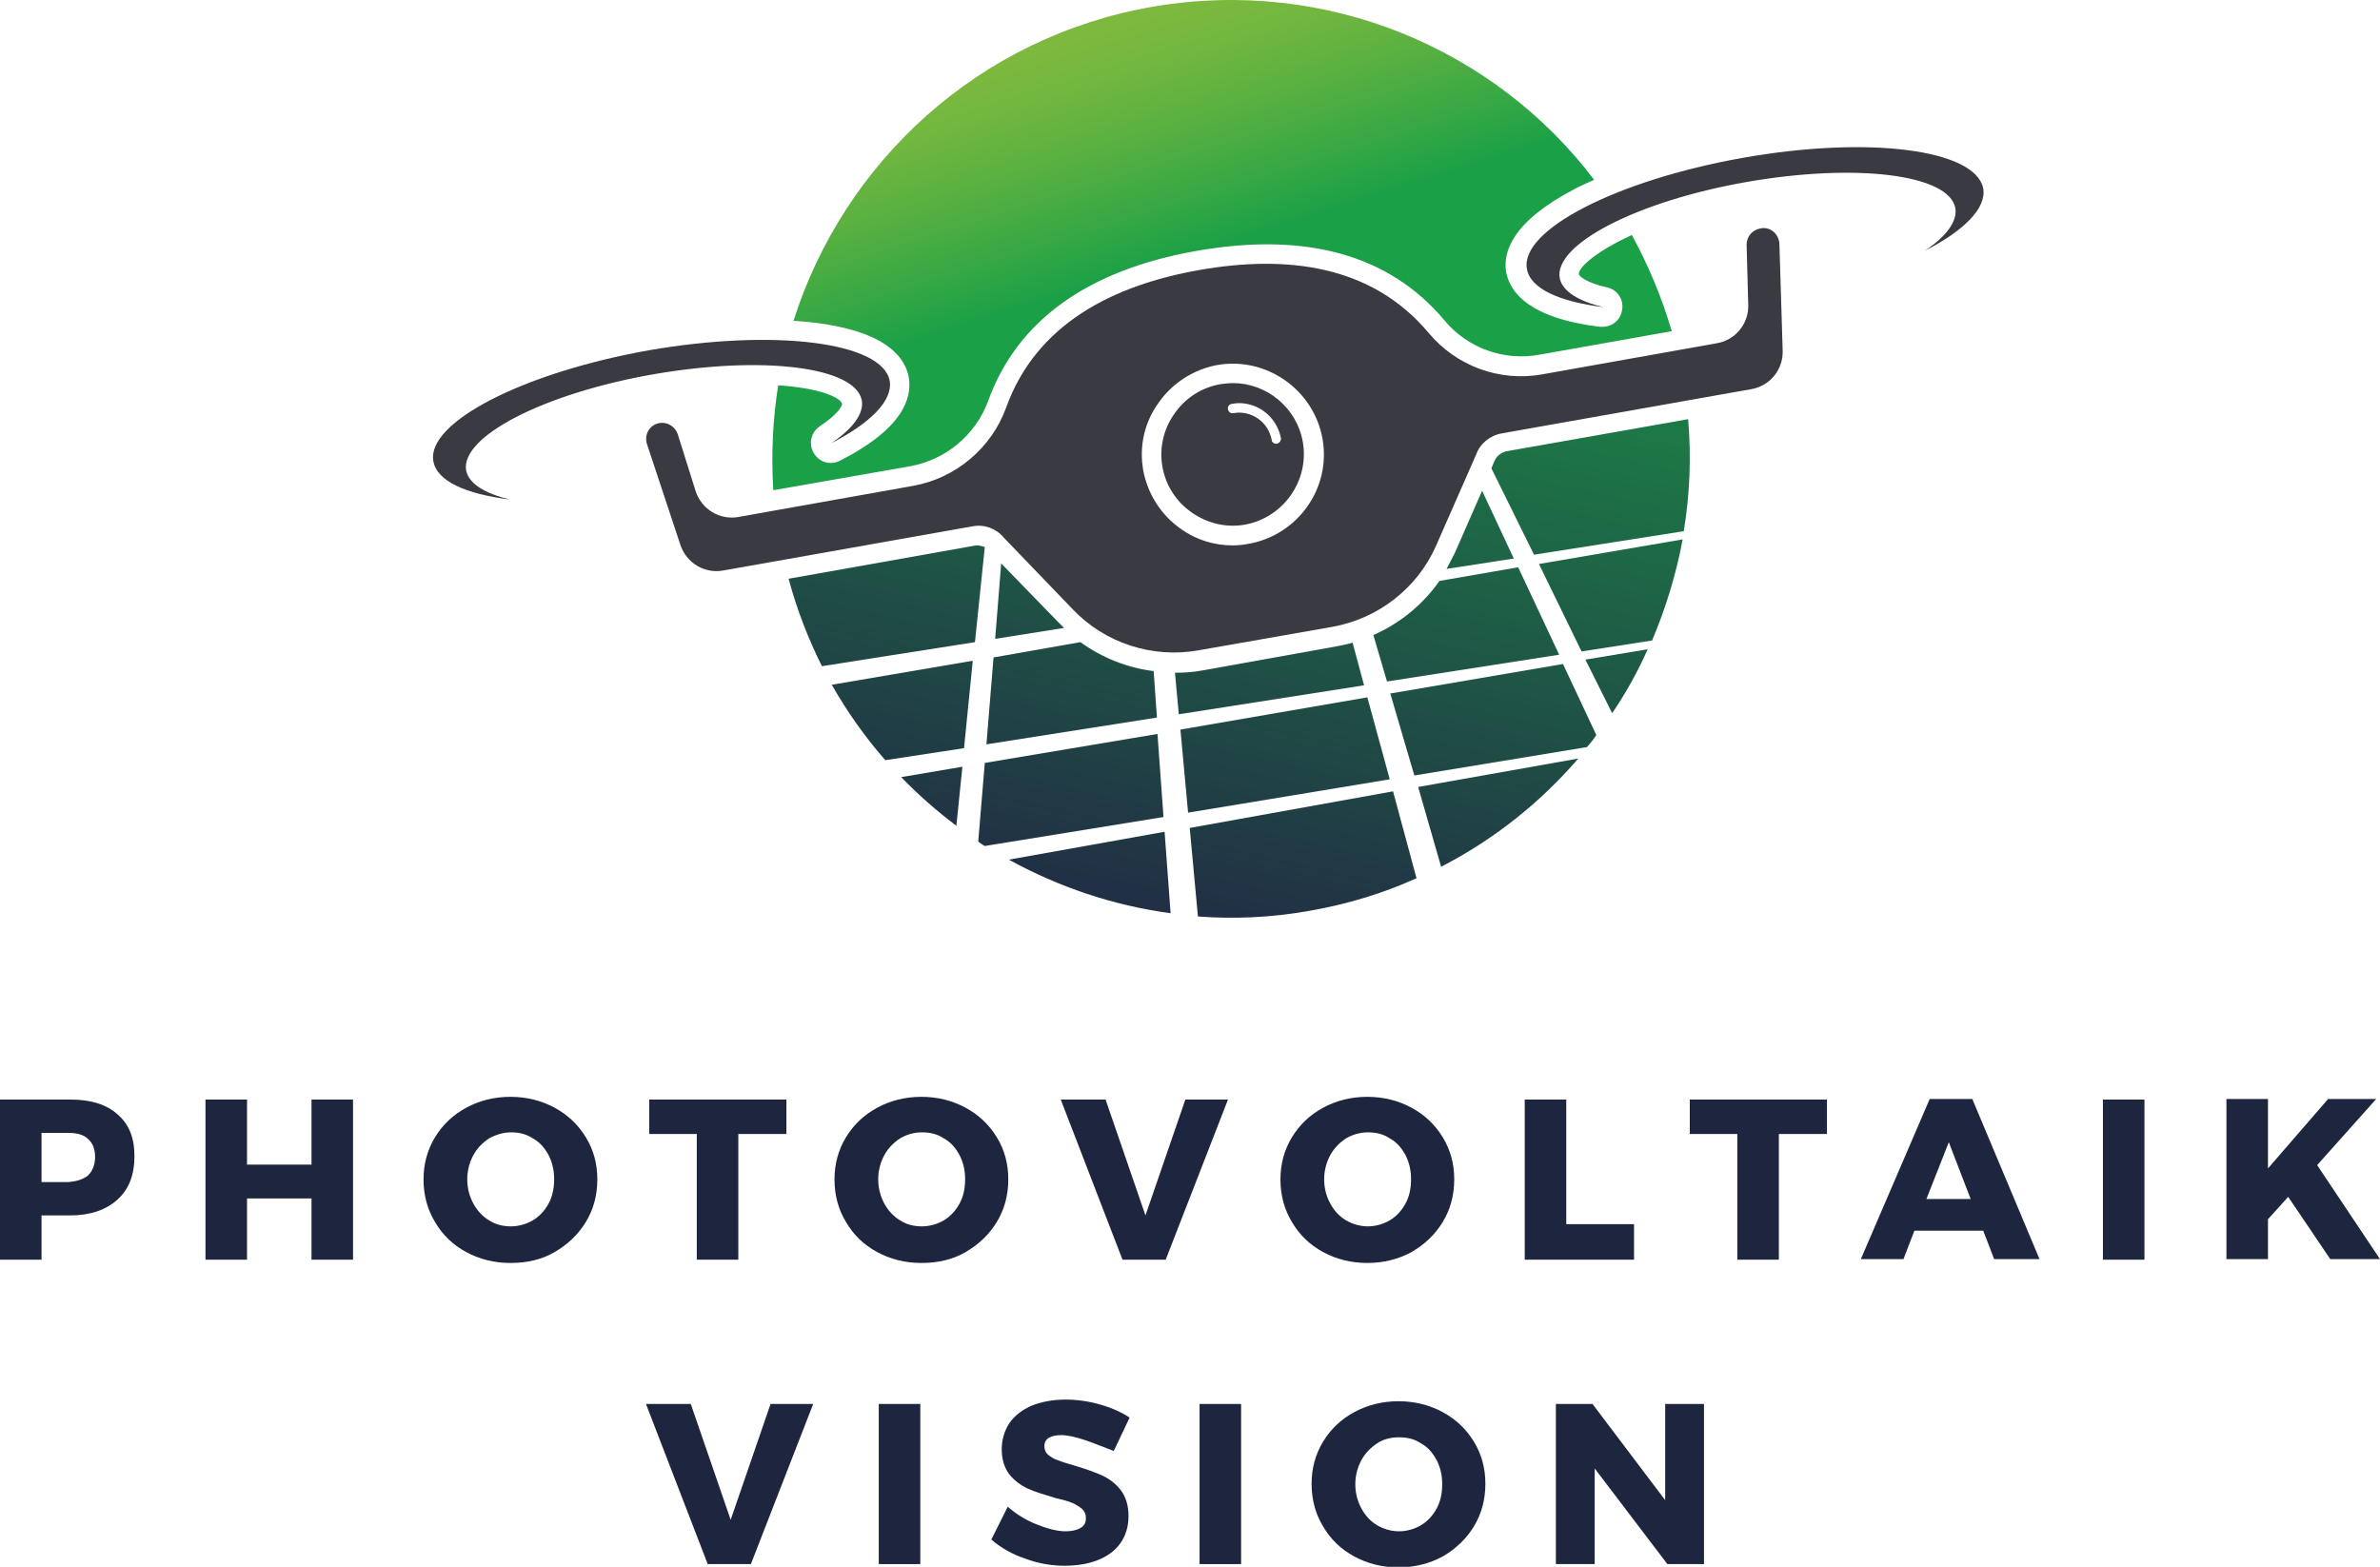 <svg xmlns="http://www.w3.org/2000/svg" xmlns:xlink="http://www.w3.org/1999/xlink" id="Ebene_1" x="0px" y="0px" viewBox="0 0 435.5 286.7" style="enable-background:new 0 0 435.5 286.7;" xml:space="preserve"><style type="text/css">	.st0{fill:#1E263F;}	.st1{fill:none;}	.st2{fill:url(#SVGID_1_);}	.st3{fill:url(#SVGID_00000078749048297340584440000014663683389552996263_);}	.st4{fill:url(#SVGID_00000125576488298467016010000011716749736142091662_);}	.st5{fill:url(#SVGID_00000066513365358100155080000001028337408092283809_);}	.st6{fill:url(#SVGID_00000123435282216184803890000001447719994018887589_);}	.st7{fill:url(#SVGID_00000119836739323184369450000009917397570029040319_);}	.st8{fill:url(#SVGID_00000067921646540072526900000014921559349601771141_);}	.st9{fill:url(#SVGID_00000000929835533004675790000006732349203840730534_);}	.st10{fill:url(#SVGID_00000083785819753285513870000016296816863997788320_);}	.st11{fill:url(#SVGID_00000150062626315479772450000009407546601958239154_);}	.st12{fill:#393A42;}	.st13{fill:url(#SVGID_00000098906379695928139060000012702990243820776594_);}	.st14{fill:url(#SVGID_00000088853579533483594700000010864386075603834010_);}	.st15{fill:url(#SVGID_00000161620791410249431680000006800816461009884575_);}	.st16{fill:url(#SVGID_00000121254384840794459490000003566546190012217761_);}	.st17{fill:url(#SVGID_00000148660510700104732940000011632005370528197806_);}	.st18{fill:url(#SVGID_00000081640647408849343890000012606070952937149097_);}	.st19{fill:url(#SVGID_00000054243749641868398360000013610902696698339007_);}	.st20{fill:url(#SVGID_00000108271194502368481420000015069047130256328856_);}</style><g>	<g>		<path class="st0" d="M21.5,203.9c2.1,1.8,3.1,4.3,3.1,7.6c0,3.5-1,6.1-3.1,8s-5,2.9-8.7,2.9H7.6v8.1H0v-29.3h12.9   C16.6,201.2,19.5,202.1,21.5,203.9z M16.1,215.1c0.8-0.8,1.3-1.9,1.3-3.4c0-1.4-0.4-2.5-1.3-3.3c-0.8-0.8-2.1-1.1-3.6-1.1H7.6v9   h4.8C14,216.2,15.2,215.8,16.1,215.1z"></path>		<path class="st0" d="M37.6,201.2h7.6v11.9H57v-11.9h7.6v29.3H57v-11.2H45.2v11.2h-7.6V201.2z"></path>		<path class="st0" d="M101.5,202.7c2.4,1.3,4.3,3.1,5.7,5.4c1.4,2.3,2.1,4.8,2.1,7.7c0,2.9-0.7,5.5-2.1,7.8   c-1.4,2.3-3.3,4.1-5.7,5.5s-5.1,2-8.1,2s-5.7-0.7-8.1-2c-2.4-1.3-4.3-3.1-5.7-5.5c-1.4-2.3-2.1-4.9-2.1-7.8c0-2.8,0.7-5.4,2.1-7.7   c1.4-2.3,3.3-4.1,5.7-5.4c2.4-1.3,5.1-2,8.1-2S99.1,201.4,101.5,202.7z M89.5,208.3c-1.2,0.8-2.2,1.8-2.9,3.1   c-0.7,1.3-1.1,2.8-1.1,4.4c0,1.6,0.4,3.1,1.1,4.4c0.7,1.3,1.7,2.4,2.9,3.1c1.2,0.8,2.6,1.1,4,1.1c1.4,0,2.8-0.4,4-1.1   s2.2-1.8,2.9-3.1c0.7-1.3,1-2.8,1-4.4c0-1.6-0.3-3-1-4.4c-0.7-1.3-1.6-2.4-2.9-3.1c-1.2-0.8-2.5-1.1-4-1.1   C92.1,207.2,90.8,207.6,89.5,208.3z"></path>		<path class="st0" d="M118.8,201.2h25.1v6.3h-8.8v23h-7.6v-23h-8.7V201.2z"></path>		<path class="st0" d="M176.7,202.7c2.4,1.3,4.3,3.1,5.7,5.4c1.4,2.3,2.1,4.8,2.1,7.7c0,2.9-0.7,5.5-2.1,7.8   c-1.4,2.3-3.3,4.1-5.7,5.5s-5.1,2-8.1,2s-5.7-0.7-8.1-2c-2.4-1.3-4.3-3.1-5.7-5.5c-1.4-2.3-2.1-4.9-2.1-7.8c0-2.8,0.7-5.4,2.1-7.7   c1.4-2.3,3.3-4.1,5.7-5.4c2.4-1.3,5.1-2,8.1-2S174.3,201.4,176.7,202.7z M164.7,208.3c-1.2,0.8-2.2,1.8-2.9,3.1   c-0.7,1.3-1.1,2.8-1.1,4.4c0,1.6,0.4,3.1,1.1,4.4c0.7,1.3,1.7,2.4,2.9,3.1c1.2,0.8,2.6,1.1,4,1.1c1.4,0,2.8-0.4,4-1.1   s2.2-1.8,2.9-3.1c0.7-1.3,1-2.8,1-4.4c0-1.6-0.3-3-1-4.4c-0.7-1.3-1.6-2.4-2.9-3.1c-1.2-0.8-2.5-1.1-4-1.1   C167.2,207.2,165.9,207.6,164.7,208.3z"></path>		<path class="st0" d="M194.1,201.2h8.2l7.3,21.2l7.3-21.2h7.8l-11.4,29.3h-7.9L194.1,201.2z"></path>		<path class="st0" d="M258.3,202.7c2.4,1.3,4.3,3.1,5.7,5.4c1.4,2.3,2.1,4.8,2.1,7.7c0,2.9-0.7,5.5-2.1,7.8   c-1.4,2.3-3.3,4.1-5.7,5.5c-2.4,1.3-5.1,2-8.1,2s-5.7-0.7-8.1-2c-2.4-1.3-4.3-3.1-5.7-5.5c-1.4-2.3-2.1-4.9-2.1-7.8   c0-2.8,0.7-5.4,2.1-7.7s3.3-4.1,5.7-5.4c2.4-1.3,5.1-2,8.1-2S255.9,201.4,258.3,202.7z M246.3,208.3c-1.2,0.8-2.2,1.8-2.9,3.1   c-0.7,1.3-1.1,2.8-1.1,4.4c0,1.6,0.4,3.1,1.1,4.4s1.7,2.4,2.9,3.1s2.6,1.1,4,1.1c1.4,0,2.8-0.4,4-1.1s2.2-1.8,2.9-3.1s1-2.8,1-4.4   c0-1.6-0.3-3-1-4.4c-0.7-1.3-1.6-2.4-2.9-3.1c-1.2-0.8-2.5-1.1-4-1.1C248.9,207.2,247.5,207.6,246.3,208.3z"></path>		<path class="st0" d="M279,201.2h7.6v22.8h12.4v6.5h-20V201.2z"></path>		<path class="st0" d="M309.2,201.2h25.1v6.3h-8.8v23h-7.6v-23h-8.7V201.2z"></path>		<path class="st0" d="M364.9,230.4l-2-5.2h-12.6l-2,5.2h-7.8l12.6-29.3h7.8l12.3,29.3H364.9z M352.5,219.4h8.1l-4-10.4L352.5,219.4   z"></path>		<path class="st0" d="M384.8,201.2h7.6v29.3h-7.6V201.2z"></path>		<path class="st0" d="M435.5,230.4h-9.1l-7.7-11.4l-3.7,4.1v7.3h-7.6v-29.3h7.6v12.7l11-12.7h8.8L424,213.2L435.5,230.4z"></path>		<path class="st0" d="M118.2,256.9h8.2l7.3,21.2l7.3-21.2h7.8l-11.4,29.3h-7.9L118.2,256.9z"></path>		<path class="st0" d="M160.8,256.9h7.6v29.3h-7.6V256.9z"></path>		<path class="st0" d="M198.5,263.5c-1.8-0.6-3.2-0.9-4.4-0.9c-0.9,0-1.7,0.2-2.2,0.5c-0.5,0.3-0.8,0.9-0.8,1.5   c0,0.6,0.2,1.2,0.7,1.6c0.5,0.4,1.1,0.8,1.8,1c0.7,0.3,1.7,0.6,3.1,1c2,0.6,3.7,1.2,5,1.8c1.3,0.6,2.5,1.5,3.4,2.7   c0.9,1.2,1.4,2.8,1.4,4.7s-0.5,3.6-1.5,5c-1,1.4-2.4,2.4-4.2,3.1c-1.8,0.7-3.8,1-6,1c-2.4,0-4.8-0.4-7.2-1.3   c-2.4-0.8-4.5-2-6.2-3.5l3-6c1.5,1.3,3.2,2.4,5.2,3.2c2,0.8,3.8,1.3,5.4,1.3c1.1,0,2-0.2,2.7-0.6c0.7-0.4,1-1,1-1.8   c0-0.7-0.2-1.2-0.7-1.7c-0.5-0.4-1.1-0.8-1.8-1.1c-0.7-0.3-1.8-0.6-3.1-0.9c-2-0.6-3.7-1.1-5-1.7c-1.3-0.6-2.4-1.4-3.4-2.6   c-0.9-1.2-1.4-2.7-1.4-4.6c0-1.8,0.5-3.4,1.4-4.8c1-1.4,2.3-2.4,4.1-3.2c1.8-0.7,3.8-1.1,6.2-1.1c2.1,0,4.2,0.3,6.3,0.9   c2.1,0.6,3.9,1.4,5.4,2.4l-2.9,6.1C201.9,264.8,200.3,264.1,198.5,263.5z"></path>		<path class="st0" d="M219.5,256.9h7.6v29.3h-7.6V256.9z"></path>		<path class="st0" d="M264,258.4c2.4,1.3,4.3,3.1,5.7,5.4c1.4,2.3,2.1,4.8,2.1,7.7c0,2.9-0.7,5.5-2.1,7.8c-1.4,2.3-3.3,4.1-5.7,5.5   c-2.4,1.3-5.1,2-8.1,2s-5.7-0.7-8.1-2c-2.4-1.3-4.3-3.1-5.7-5.5c-1.4-2.3-2.1-4.9-2.1-7.8c0-2.8,0.7-5.4,2.1-7.7s3.3-4.1,5.7-5.4   c2.4-1.3,5.1-2,8.1-2S261.6,257.1,264,258.4z M252,264.1c-1.2,0.8-2.2,1.8-2.9,3.1c-0.7,1.3-1.1,2.8-1.1,4.4   c0,1.6,0.4,3.1,1.1,4.4s1.7,2.4,2.9,3.1s2.6,1.1,4,1.1c1.4,0,2.8-0.4,4-1.1s2.2-1.8,2.9-3.1s1-2.8,1-4.4c0-1.6-0.3-3-1-4.4   c-0.7-1.3-1.6-2.4-2.9-3.1c-1.2-0.8-2.5-1.1-4-1.1C254.6,263,253.2,263.3,252,264.1z"></path>		<path class="st0" d="M304.7,256.9h7.1v29.3h-6.7l-13.3-17.5v17.5h-7.1v-29.3h6.7l13.3,17.6L304.7,256.9z"></path>	</g>	<g>		<g>			<path class="st1" d="M178.9,155l1.3-0.2c-0.4-0.3-0.8-0.5-1.2-0.8L178.9,155z"></path>			<path class="st1" d="M290.5,136.7l2.5-0.4l-0.8-1.8C291.6,135.3,291,136,290.5,136.7z"></path>							<linearGradient id="SVGID_1_" gradientUnits="userSpaceOnUse" x1="257.689" y1="196.223" x2="321.885" y2="41.098" gradientTransform="matrix(0.986 -0.168 0.168 0.986 -11.332 34.866)">				<stop offset="3.286210e-02" style="stop-color:#213045"></stop>				<stop offset="1" style="stop-color:#1AA047"></stop>			</linearGradient>			<path class="st2" d="M289.4,119.2l12.9-2c2.5-5.9,4.4-12.1,5.6-18.5l-26.3,4.5L289.4,119.2z"></path>							<linearGradient id="SVGID_00000122681375525217908510000000835609388115767484_" gradientUnits="userSpaceOnUse" x1="146.293" y1="150.124" x2="210.489" y2="-5.001" gradientTransform="matrix(0.986 -0.168 0.168 0.986 -11.332 34.866)">				<stop offset="3.286210e-02" style="stop-color:#213045"></stop>				<stop offset="1" style="stop-color:#1AA047"></stop>			</linearGradient>			<path style="fill:url(#SVGID_00000122681375525217908510000000835609388115767484_);" d="M178,120.9l-25.8,4.4    c2.8,4.9,6.1,9.6,9.8,13.8l14.4-2.2L178,120.9z"></path>							<linearGradient id="SVGID_00000121978503324004916360000014559086423010321064_" gradientUnits="userSpaceOnUse" x1="244.424" y1="190.734" x2="308.619" y2="35.608" gradientTransform="matrix(0.986 -0.168 0.168 0.986 -11.332 34.866)">				<stop offset="3.286210e-02" style="stop-color:#213045"></stop>				<stop offset="1" style="stop-color:#1AA047"></stop>			</linearGradient>			<path style="fill:url(#SVGID_00000121978503324004916360000014559086423010321064_);" d="M286,121.5l-31.6,5.4l4.4,15l31.6-5.2    c0.6-0.7,1.2-1.4,1.7-2.2L286,121.5z"></path>							<linearGradient id="SVGID_00000067218063244528792410000009083301579792195974_" gradientUnits="userSpaceOnUse" x1="262.561" y1="198.24" x2="326.757" y2="43.114" gradientTransform="matrix(0.986 -0.168 0.168 0.986 -11.332 34.866)">				<stop offset="3.286210e-02" style="stop-color:#213045"></stop>				<stop offset="1" style="stop-color:#1AA047"></stop>			</linearGradient>			<path style="fill:url(#SVGID_00000067218063244528792410000009083301579792195974_);" d="M295,130.5c2.5-3.7,4.7-7.6,6.5-11.7    l-11.4,1.9L295,130.5z"></path>							<linearGradient id="SVGID_00000124881170345192955220000007701554571730052015_" gradientUnits="userSpaceOnUse" x1="178.103" y1="163.288" x2="242.298" y2="8.163" gradientTransform="matrix(0.986 -0.168 0.168 0.986 -11.332 34.866)">				<stop offset="3.286210e-02" style="stop-color:#213045"></stop>				<stop offset="1" style="stop-color:#1AA047"></stop>			</linearGradient>			<path style="fill:url(#SVGID_00000124881170345192955220000007701554571730052015_);" d="M180.2,139.6l-1.2,14.4    c0.4,0.3,0.8,0.6,1.2,0.8l32.7-5.3l-1.1-15.2L180.2,139.6z"></path>							<linearGradient id="SVGID_00000145746603793879931740000003315552892923729307_" gradientUnits="userSpaceOnUse" x1="154.506" y1="153.523" x2="218.701" y2="-1.602" gradientTransform="matrix(0.986 -0.168 0.168 0.986 -11.332 34.866)">				<stop offset="3.286210e-02" style="stop-color:#213045"></stop>				<stop offset="1" style="stop-color:#1AA047"></stop>			</linearGradient>			<path style="fill:url(#SVGID_00000145746603793879931740000003315552892923729307_);" d="M164.9,142.2c3.1,3.2,6.5,6.2,10.1,8.9    l1.1-10.8L164.9,142.2z"></path>							<linearGradient id="SVGID_00000024000496216022645410000005269310410429131964_" gradientUnits="userSpaceOnUse" x1="184.303" y1="165.854" x2="248.499" y2="10.729" gradientTransform="matrix(0.986 -0.168 0.168 0.986 -11.332 34.866)">				<stop offset="3.286210e-02" style="stop-color:#213045"></stop>				<stop offset="1" style="stop-color:#1AA047"></stop>			</linearGradient>			<path style="fill:url(#SVGID_00000024000496216022645410000005269310410429131964_);" d="M184.6,157.3c9.1,5,19.1,8.4,29.6,9.8    l-1.1-14.9L184.6,157.3z"></path>							<linearGradient id="SVGID_00000182506693078864015940000016631259998530351291_" gradientUnits="userSpaceOnUse" x1="211.562" y1="177.135" x2="275.758" y2="22.01" gradientTransform="matrix(0.986 -0.168 0.168 0.986 -11.332 34.866)">				<stop offset="3.286210e-02" style="stop-color:#213045"></stop>				<stop offset="1" style="stop-color:#1AA047"></stop>			</linearGradient>			<polygon style="fill:url(#SVGID_00000182506693078864015940000016631259998530351291_);" points="217.4,148.7 254.3,142.6     250.2,127.6 216,133.5    "></polygon>							<linearGradient id="SVGID_00000090977511673973514280000012882066740766196870_" gradientUnits="userSpaceOnUse" x1="218.202" y1="179.882" x2="282.398" y2="24.757" gradientTransform="matrix(0.986 -0.168 0.168 0.986 -11.332 34.866)">				<stop offset="3.286210e-02" style="stop-color:#213045"></stop>				<stop offset="1" style="stop-color:#1AA047"></stop>			</linearGradient>			<path style="fill:url(#SVGID_00000090977511673973514280000012882066740766196870_);" d="M217.7,151.5l1.5,16.2    c6.6,0.5,13.4,0.2,20.2-1c7-1.2,13.6-3.2,19.8-6l-4.3-15.9L217.7,151.5z"></path>							<linearGradient id="SVGID_00000178177162377326420270000012452578869919528382_" gradientUnits="userSpaceOnUse" x1="247.337" y1="191.939" x2="311.533" y2="36.814" gradientTransform="matrix(0.986 -0.168 0.168 0.986 -11.332 34.866)">				<stop offset="3.286210e-02" style="stop-color:#213045"></stop>				<stop offset="1" style="stop-color:#1AA047"></stop>			</linearGradient>			<path style="fill:url(#SVGID_00000178177162377326420270000012452578869919528382_);" d="M263.7,158.6c9.7-5,18.1-11.7,25.1-19.8    l-29.3,5.2L263.7,158.6z"></path>		</g>		<g>			<path class="st12" d="M118.7,64.1c-23,4.1-40.7,13.2-39.4,20.3c0.6,3.6,5.9,6,14,7c-4.6-1.1-7.5-2.9-8-5.3    c-1.1-6.2,14.2-14.1,34.2-17.6c20-3.5,37.1-1.4,38.2,4.8c0.4,2.4-1.7,5.2-5.6,7.8c7.2-3.7,11.3-7.8,10.7-11.4    C161.5,62.6,141.8,60.1,118.7,64.1z"></path>			<path class="st12" d="M318.8,28.9c-23,4.1-40.7,13.2-39.4,20.3c0.6,3.6,5.9,6,14,7c-4.6-1.1-7.5-2.9-8-5.3    c-1.1-6.2,14.2-14.1,34.2-17.6c20-3.5,37.1-1.4,38.2,4.8c0.4,2.4-1.7,5.2-5.6,7.8c7.2-3.7,11.3-7.8,10.7-11.4    C361.5,27.3,341.8,24.8,318.8,28.9z"></path>			<path class="st12" d="M325.6,44.6c-0.1-1.8-1.7-3.2-3.5-2.8c-1.5,0.3-2.5,1.5-2.5,3l0.3,11c0.1,3.4-2.3,6.4-5.7,7l-32,5.7    c-7.8,1.4-15.7-1.5-20.8-7.6c-10.4-12.4-25.9-14.3-41.9-11.5c-15.9,2.8-29.9,9.9-35.4,25.2h0c-2.7,7.4-9.2,12.9-17,14.3l-32,5.7    c-3.4,0.6-6.7-1.4-7.8-4.7L124,79.4c-0.5-1.4-1.9-2.2-3.3-2c-1.8,0.3-2.9,2.1-2.3,3.9l6.1,18.4c1.1,3.3,4.4,5.3,7.8,4.7h0    l45.7-8.1c2.1-0.4,4.3,0.4,5.7,2.1l12.6,13.1c5.9,6.2,14.6,9,23,7.5l24.5-4.3c8.4-1.5,15.6-7.1,19-14.9l7.3-16.6    c0.7-2,2.5-3.5,4.7-3.9l45.7-8.1c3.4-0.6,5.8-3.6,5.7-7L325.6,44.6z M228.5,99.5c-1,0.2-2,0.3-2.9,0.3c-3.4,0-6.7-1-9.5-3    c-3.6-2.5-6.1-6.4-6.9-10.7c-0.8-4.4,0.2-8.8,2.8-12.4c2.5-3.6,6.4-6.1,10.7-6.9c9-1.6,17.7,4.5,19.3,13.5    C243.6,89.3,237.5,97.9,228.5,99.5z"></path>			<path class="st12" d="M238.4,80.9c-1.1-6.3-6.6-10.8-12.8-10.8c-0.8,0-1.5,0.1-2.3,0.2c-3.4,0.6-6.4,2.5-8.4,5.4    c-2,2.8-2.8,6.3-2.2,9.7c0.6,3.4,2.5,6.4,5.4,8.4c2.9,2,6.3,2.8,9.7,2.2C234.9,94.7,239.6,87.9,238.4,80.9z M233.6,81.2    c0,0-0.1,0-0.1,0c-0.4,0-0.8-0.3-0.8-0.7c-0.3-1.6-1.2-3-2.5-3.9c-1.3-0.9-2.9-1.3-4.5-1c-0.5,0.1-0.9-0.2-1-0.7    c-0.1-0.5,0.2-0.9,0.7-1c2-0.4,4.1,0.1,5.8,1.3c1.7,1.2,2.8,3,3.2,5C234.4,80.7,234.1,81.1,233.6,81.2z"></path>		</g>		<g>			<g>									<linearGradient id="SVGID_00000115508666171875956940000004958717200837549983_" gradientUnits="userSpaceOnUse" x1="227.703" y1="87.865" x2="201.952" y2="5.917">					<stop offset="0.49" style="stop-color:#1AA047"></stop>					<stop offset="0.58" style="stop-color:#30A645"></stop>					<stop offset="0.765" style="stop-color:#59B041"></stop>					<stop offset="0.912" style="stop-color:#73B73F"></stop>					<stop offset="1" style="stop-color:#7CB93E"></stop>				</linearGradient>				<path style="fill:url(#SVGID_00000115508666171875956940000004958717200837549983_);" d="M288.9,50.2c0.1,0.3,1.2,1.5,5.2,2.4     c1.9,0.4,3.1,2.3,2.7,4.2c-0.3,1.8-1.8,3-3.6,3c-0.1,0-0.3,0-0.5,0c-12.9-1.6-16.4-6.3-17.1-10c-0.6-3.6,1-9.2,12.5-15.2     c1.1-0.6,2.3-1.1,3.6-1.7C273.6,9,242.9-4.2,211.1,1.2c-32.1,5.5-56.7,28.5-65.9,57.5c11.3,0.7,19.9,3.8,21.1,10.4     c0.6,3.7-1,9.3-12.6,15.2c-1.7,0.9-3.8,0.3-4.8-1.4c-1-1.7-0.5-3.8,1.1-4.9c3.5-2.3,4.1-3.8,4.1-4.1c-0.4-1.3-4.4-2.9-11.7-3.4     c-1,6.2-1.3,12.7-0.9,19.2l25.1-4.4c6.5-1.2,11.9-5.7,14.2-11.9c5.3-14.7,18.2-24,38.2-27.5c20-3.5,35.2,0.7,45.3,12.7     c4.2,5.1,10.9,7.5,17.4,6.3l24.2-4.3c-1.8-6.2-4.3-12.1-7.3-17.6C292.1,46,288.8,48.9,288.9,50.2z"></path>			</g>			<g>									<linearGradient id="SVGID_00000048459777032338102530000005110838371397585312_" gradientUnits="userSpaceOnUse" x1="163.987" y1="157.447" x2="228.183" y2="2.321" gradientTransform="matrix(0.986 -0.168 0.168 0.986 -11.332 34.866)">					<stop offset="3.286210e-02" style="stop-color:#213045"></stop>					<stop offset="1" style="stop-color:#1AA047"></stop>				</linearGradient>				<path style="fill:url(#SVGID_00000048459777032338102530000005110838371397585312_);" d="M183.2,103.1l-1.1,13.8l12.6-2     c-0.3-0.3-0.7-0.7-1-1L183.2,103.1z"></path>									<linearGradient id="SVGID_00000116217736168724234500000009373595443507704719_" gradientUnits="userSpaceOnUse" x1="236.547" y1="187.474" x2="300.743" y2="32.349" gradientTransform="matrix(0.986 -0.168 0.168 0.986 -11.332 34.866)">					<stop offset="3.286210e-02" style="stop-color:#213045"></stop>					<stop offset="1" style="stop-color:#1AA047"></stop>				</linearGradient>				<path style="fill:url(#SVGID_00000116217736168724234500000009373595443507704719_);" d="M264.7,104.1l12.3-1.9l-5.8-12.4     l-5,11.4C265.7,102.2,265.2,103.1,264.7,104.1z"></path>									<linearGradient id="SVGID_00000042008890271667902570000011688322391075012537_" gradientUnits="userSpaceOnUse" x1="139.647" y1="147.374" x2="203.843" y2="-7.751" gradientTransform="matrix(0.986 -0.168 0.168 0.986 -11.332 34.866)">					<stop offset="3.286210e-02" style="stop-color:#213045"></stop>					<stop offset="1" style="stop-color:#1AA047"></stop>				</linearGradient>				<path style="fill:url(#SVGID_00000042008890271667902570000011688322391075012537_);" d="M178.6,99.8l-34.3,6.1     c1.5,5.6,3.6,11,6.1,16l28-4.4l1.8-17.4C179.7,99.9,179.1,99.8,178.6,99.8z"></path>									<linearGradient id="SVGID_00000084504391854651059440000008945688091523763587_" gradientUnits="userSpaceOnUse" x1="251.927" y1="193.839" x2="316.123" y2="38.714" gradientTransform="matrix(0.986 -0.168 0.168 0.986 -11.332 34.866)">					<stop offset="3.286210e-02" style="stop-color:#213045"></stop>					<stop offset="1" style="stop-color:#1AA047"></stop>				</linearGradient>				<path style="fill:url(#SVGID_00000084504391854651059440000008945688091523763587_);" d="M273.5,84.3c0,0.1-0.1,0.1-0.1,0.2     l-0.5,1.2l7.8,15.8l27.4-4.3c1.1-6.7,1.4-13.5,0.8-20.5l-33.4,5.9C274.6,82.9,273.8,83.5,273.5,84.3z"></path>			</g>		</g>		<g>							<linearGradient id="SVGID_00000121270564850685993450000007158821696763136442_" gradientUnits="userSpaceOnUse" x1="206.205" y1="174.927" x2="270.401" y2="19.801" gradientTransform="matrix(0.986 -0.168 0.168 0.986 -11.332 34.866)">				<stop offset="3.286210e-02" style="stop-color:#213045"></stop>				<stop offset="1" style="stop-color:#1AA047"></stop>			</linearGradient>			<path style="fill:url(#SVGID_00000121270564850685993450000007158821696763136442_);" d="M219.9,122.7c-1.6,0.3-3.3,0.4-4.9,0.4    l0.7,7.6l33.9-5.3l-2.1-7.8c-1,0.3-2,0.5-3.1,0.7L219.9,122.7z"></path>							<linearGradient id="SVGID_00000071537507480752488600000013099030336981812634_" gradientUnits="userSpaceOnUse" x1="174.419" y1="161.764" x2="238.615" y2="6.639" gradientTransform="matrix(0.986 -0.168 0.168 0.986 -11.332 34.866)">				<stop offset="3.286210e-02" style="stop-color:#213045"></stop>				<stop offset="1" style="stop-color:#1AA047"></stop>			</linearGradient>			<path style="fill:url(#SVGID_00000071537507480752488600000013099030336981812634_);" d="M181.8,120.3l-1.3,15.9l31.2-4.9    l-0.6-8.5c-4.8-0.6-9.4-2.4-13.4-5.3L181.8,120.3z"></path>							<linearGradient id="SVGID_00000062162063042723984270000004906284781783059645_" gradientUnits="userSpaceOnUse" x1="237.315" y1="187.792" x2="301.511" y2="32.667" gradientTransform="matrix(0.986 -0.168 0.168 0.986 -11.332 34.866)">				<stop offset="3.286210e-02" style="stop-color:#213045"></stop>				<stop offset="1" style="stop-color:#1AA047"></stop>			</linearGradient>			<path style="fill:url(#SVGID_00000062162063042723984270000004906284781783059645_);" d="M251.3,116.2l2.5,8.5l31.5-4.9l-7.5-16    l-14.4,2.5C260.3,110.7,256.1,114.1,251.3,116.2z"></path>		</g>	</g></g></svg>